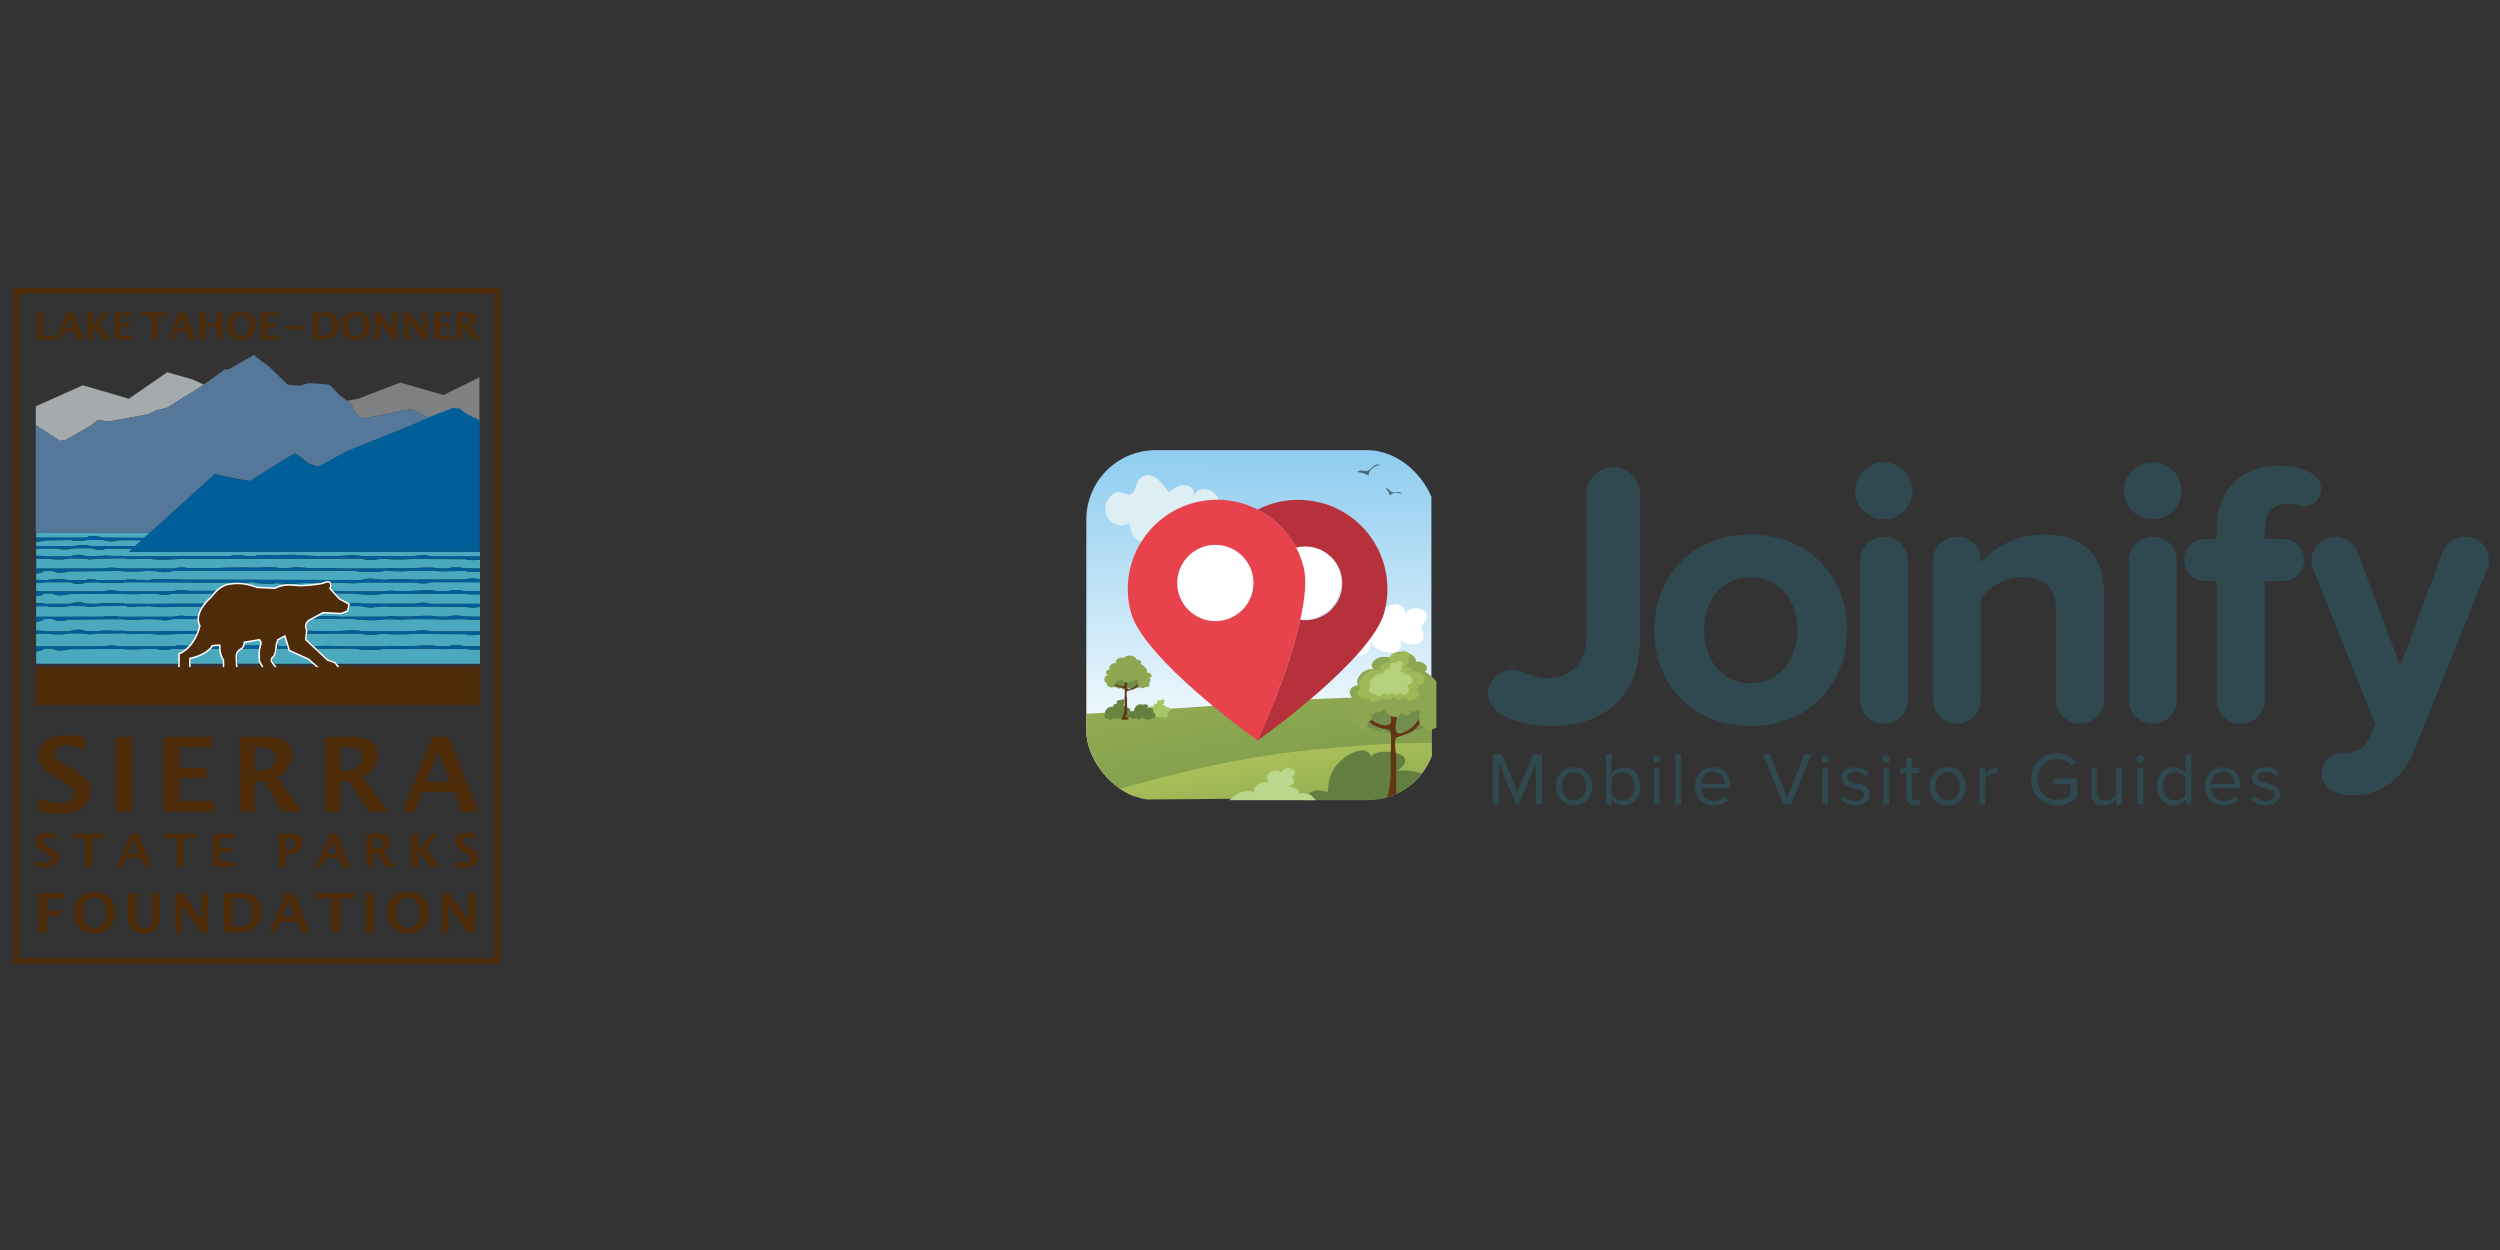 <?xml version="1.0" encoding="UTF-8"?><svg id="Layer_1" xmlns="http://www.w3.org/2000/svg" xmlns:xlink="http://www.w3.org/1999/xlink" viewBox="0 0 360 180"><rect x="0" y="0" width="360" height="180" fill="#333333" stroke="none"/><defs><style>.cls-1{clip-path:url(#clippath);}.cls-2,.cls-3,.cls-4{fill:none;}.cls-2,.cls-5,.cls-6,.cls-7,.cls-8,.cls-9,.cls-10,.cls-11,.cls-12,.cls-13,.cls-14,.cls-15,.cls-16,.cls-17,.cls-18,.cls-19,.cls-20,.cls-21,.cls-22,.cls-23,.cls-24,.cls-25,.cls-26,.cls-27,.cls-28,.cls-29,.cls-30{stroke-width:0px;}.cls-3{stroke:#4e2c09;stroke-width:.83px;}.cls-4{stroke:#fff;stroke-width:.22px;}.cls-5{fill:url(#linear-gradient);}.cls-31{clip-path:url(#clippath-1);}.cls-6{fill:url(#linear-gradient-2);}.cls-7{fill:url(#linear-gradient-3);}.cls-8{fill:#49687a;}.cls-9{fill:#623614;}.cls-10{fill:#4aa9be;}.cls-11{fill:#4e2c09;}.cls-12{fill:#579;}.cls-13{fill:#637f40;}.cls-14{fill:#1680c0;}.cls-15{fill:#deeff4;}.cls-16{fill:#bbd78c;}.cls-17{fill:#a6c764;}.cls-18{fill:#a5aaac;}.cls-19{fill:#b7313d;}.cls-20{fill:#b5d17b;}.cls-21{fill:#30484f;}.cls-22{fill:#8da651;}.cls-23{fill:#6a8341;}.cls-24{fill:#9fb858;}.cls-25{fill:#7f8081;}.cls-26{fill:#738d4d;}.cls-27{fill:#fff;}.cls-28{fill:#e8434c;}.cls-29{fill:#e93e43;}.cls-30{fill:#005e98;}</style><clipPath id="clippath"><rect class="cls-2" x="1.92" y="41.45" width="70.08" height="97.33"/></clipPath><clipPath id="clippath-1"><rect class="cls-2" x="156.43" y="64.82" width="50.41" height="50.41" rx="10" ry="10"/></clipPath><linearGradient id="linear-gradient" x1="181.22" y1="109.85" x2="181.34" y2="65.73" gradientUnits="userSpaceOnUse"><stop offset="0" stop-color="#fff"/><stop offset="1" stop-color="#90cdf0"/></linearGradient><linearGradient id="linear-gradient-2" x1="170.08" y1="52.81" x2="187.68" y2="139" gradientUnits="userSpaceOnUse"><stop offset="0" stop-color="#c6d762"/><stop offset=".99" stop-color="#648544"/></linearGradient><linearGradient id="linear-gradient-3" x1="178.94" y1="98.14" x2="185.33" y2="136.2" xlink:href="#linear-gradient-2"/></defs><g class="cls-1"><polygon class="cls-3" points="2.34 41.86 2.34 138.37 71.59 138.37 71.59 41.86 2.34 41.86 2.34 41.86"/></g><path class="cls-11" d="M6.76,134.27v-2.39h2.03v-.78h-2.03v-1.73h2.47v-.78h-3.69v5.68h1.22ZM15.77,133.61c.54-.53.81-1.27.81-2.19s-.27-1.63-.81-2.17c-.54-.54-1.26-.81-2.17-.81s-1.64.27-2.17.81c-.54.54-.81,1.26-.81,2.18s.27,1.63.8,2.17c.53.54,1.25.81,2.14.81s1.67-.27,2.21-.8h0ZM12.38,133.03c-.3-.4-.46-.94-.46-1.6s.15-1.2.46-1.6c.31-.4.71-.6,1.22-.6s.91.2,1.22.6c.31.4.46.93.46,1.59s-.15,1.22-.46,1.62-.72.6-1.24.6-.9-.2-1.2-.6h0ZM18.42,132.07c0,.5.06.89.17,1.17.11.28.31.52.59.73.41.3.95.45,1.63.45.63,0,1.13-.14,1.5-.42.27-.2.46-.44.56-.72.1-.28.15-.68.15-1.2v-3.49h-1.06v3.57c0,.52-.09.89-.27,1.12-.18.23-.47.35-.87.35s-.72-.12-.91-.37c-.19-.24-.28-.64-.28-1.19v-3.48h-1.22v3.48h0ZM26.21,134.27v-3.88l2.7,3.88h1.1v-5.68h-.98v3.88l-2.72-3.88h-1.08v5.68h.98ZM34.68,134.27c.92,0,1.64-.26,2.15-.78.51-.52.77-1.25.77-2.18,0-.88-.24-1.55-.73-2.02-.48-.47-1.18-.7-2.09-.7h-2.53v5.68h2.42ZM33.49,129.37h.74c.47,0,.83.05,1.08.14s.46.27.63.51c.25.36.38.81.38,1.36,0,.7-.16,1.22-.47,1.57-.32.34-.8.52-1.44.52h-.91v-4.1h0ZM39.74,134.27l.61-1.52h2.43l.61,1.52h1.25l-2.29-5.68h-1.22l-2.29,5.68h.89ZM41.56,129.73l.91,2.26h-1.83l.91-2.26h0ZM48.94,134.27v-4.9h2.1v-.78h-5.43v.78h2.1v4.9h1.23ZM53.87,134.27v-5.68h-1.22v5.68h1.22ZM60.91,133.61c.54-.53.81-1.27.81-2.19s-.27-1.63-.81-2.17c-.54-.54-1.26-.81-2.17-.81s-1.64.27-2.17.81c-.54.54-.81,1.26-.81,2.18s.27,1.63.8,2.17c.53.54,1.25.81,2.14.81s1.67-.27,2.21-.8h0ZM57.52,133.03c-.3-.4-.46-.94-.46-1.6s.15-1.2.46-1.6c.31-.4.71-.6,1.22-.6s.91.2,1.22.6c.31.4.46.93.46,1.59s-.15,1.22-.46,1.62c-.31.4-.72.6-1.24.6s-.9-.2-1.2-.6h0ZM64.59,134.27v-3.88l2.7,3.88h1.1v-5.68h-.98v3.88l-2.72-3.88h-1.08v5.68h.98Z"/><path class="cls-11" d="M6.53,124.96c.6,0,1.07-.13,1.41-.38.34-.25.51-.6.51-1.04,0-.31-.09-.58-.27-.8-.18-.22-.51-.46-.99-.71l-.35-.19c-.27-.14-.45-.27-.54-.37-.1-.1-.14-.21-.14-.35,0-.16.07-.29.21-.39.14-.1.32-.15.55-.15.29,0,.69.09,1.2.27v-.77c-.49-.11-.94-.17-1.33-.17-.49,0-.89.12-1.19.36-.3.24-.45.56-.45.95,0,.3.09.55.27.77.18.22.5.45.94.69l.33.18c.27.15.45.27.54.38.1.11.14.24.14.39,0,.2-.08.35-.23.47-.15.11-.36.17-.63.17-.38,0-.83-.11-1.37-.32v.82c.53.11.99.16,1.38.16h0ZM13.3,124.84v-4.13h1.77v-.66h-4.58v.66h1.77v4.13h1.03ZM17.69,124.84l.51-1.28h2.05l.51,1.28h1.06l-1.93-4.78h-1.03l-1.93,4.78h.75ZM19.22,121.02l.77,1.91h-1.54l.77-1.91h0ZM26.49,124.84v-4.13h1.77v-.66h-4.58v.66h1.77v4.13h1.03ZM33.91,124.84v-.68h-2.22v-1.47h1.69v-.64h-1.69v-1.34h2.06v-.66h-3.09v4.78h3.25ZM41.17,124.84v-1.87h.43c.62,0,1.1-.14,1.45-.43.34-.29.52-.69.52-1.21,0-.46-.13-.78-.39-.98s-.69-.29-1.29-.29h-1.72v4.78h1.01ZM41.17,120.71h.4c.63,0,.94.24.94.71,0,.27-.1.49-.31.64-.2.16-.48.24-.83.24h-.2v-1.6h0ZM46.28,124.84l.51-1.28h2.05l.51,1.28h1.06l-1.92-4.78h-1.03l-1.93,4.78h.75ZM47.82,121.02l.77,1.91h-1.54l.77-1.91h0ZM53.79,124.84v-1.96h.57l1.23,1.96h1.25l-1.62-2.23c.3-.13.53-.32.7-.56.17-.24.26-.51.26-.81,0-.79-.5-1.19-1.51-1.19h-1.85v4.78h.97ZM53.79,120.71h.36c.67,0,1,.21,1,.64,0,.58-.37.88-1.12.88h-.24v-1.52h0ZM60.24,124.84v-2.35l1.87,2.35h1.29l-2.13-2.64,1.71-2.15h-.86l-1.89,2.32v-2.32h-.99v4.78h.99ZM66.93,124.96c.6,0,1.07-.13,1.41-.38.34-.25.51-.6.51-1.04,0-.31-.09-.58-.27-.8-.18-.22-.51-.46-.99-.71l-.35-.19c-.27-.14-.45-.27-.54-.37s-.14-.21-.14-.35c0-.16.07-.29.21-.39.14-.1.32-.15.55-.15.29,0,.69.09,1.2.27v-.77c-.49-.11-.94-.17-1.33-.17-.49,0-.89.12-1.19.36-.3.24-.45.56-.45.95,0,.3.09.55.27.77.18.22.5.45.94.69l.33.18c.27.15.45.27.54.38.1.11.14.24.14.39,0,.2-.08.35-.23.47-.15.11-.36.17-.63.17-.38,0-.83-.11-1.37-.32v.82c.53.11.99.16,1.38.16h0Z"/><path class="cls-11" d="M8.69,117.16c1.35,0,2.41-.28,3.17-.85.77-.57,1.15-1.35,1.15-2.35,0-.7-.2-1.3-.61-1.79-.41-.49-1.15-1.03-2.22-1.61l-.8-.43c-.6-.32-1-.6-1.22-.82-.22-.22-.32-.48-.32-.78,0-.36.15-.65.46-.87.31-.22.72-.33,1.23-.33.66,0,1.56.21,2.7.62v-1.72c-1.11-.25-2.11-.37-3-.37-1.11,0-2,.27-2.67.81-.67.54-1.01,1.25-1.01,2.14,0,.66.21,1.24.62,1.74.41.5,1.12,1.02,2.11,1.56l.74.4c.6.33,1.01.61,1.23.85.22.24.32.53.32.88,0,.44-.17.79-.52,1.05-.34.26-.81.39-1.41.39-.85,0-1.88-.24-3.08-.73v1.85c1.18.24,2.22.36,3.11.36h0ZM19.02,116.89v-10.77h-2.32v10.77h2.32ZM30.84,116.89v-1.53h-4.99v-3.32h3.8v-1.44h-3.8v-3h4.64v-1.48h-6.96v10.77h7.31ZM36.67,116.89v-4.4h1.28l2.76,4.4h2.82l-3.64-5.03c.67-.29,1.2-.71,1.58-1.25.38-.55.58-1.15.58-1.81,0-1.78-1.13-2.67-3.39-2.67h-4.17v10.77h2.18ZM36.67,107.6h.8c1.5,0,2.25.48,2.25,1.44,0,1.31-.84,1.97-2.52,1.97h-.53v-3.41h0ZM49.01,116.89v-4.4h1.28l2.76,4.4h2.82l-3.64-5.03c.67-.29,1.2-.71,1.58-1.25.38-.55.58-1.15.58-1.81,0-1.78-1.13-2.67-3.39-2.67h-4.17v10.77h2.18ZM49.01,107.6h.8c1.5,0,2.25.48,2.25,1.44,0,1.31-.84,1.97-2.52,1.97h-.53v-3.41h0ZM59.64,116.89l1.16-2.87h4.6l1.16,2.87h2.38l-4.33-10.77h-2.32l-4.33,10.77h1.68ZM63.09,108.3l1.73,4.29h-3.46l1.73-4.29h0Z"/><path class="cls-11" d="M7.95,48.86v-.55h-1.81v-3.34h-.84v3.89h2.65ZM8.68,48.86l.42-1.04h1.66l.42,1.04h.86l-1.56-3.89h-.84l-1.56,3.89h.61ZM9.93,45.76l.62,1.55h-1.25l.62-1.55h0ZM13.38,48.86v-1.91l1.52,1.91h1.05l-1.73-2.14,1.39-1.74h-.7l-1.54,1.89v-1.89h-.8v3.89h.8ZM19.14,48.86v-.55h-1.8v-1.2h1.37v-.52h-1.37v-1.08h1.68v-.53h-2.51v3.89h2.64ZM22.65,48.86v-3.35h1.44v-.53h-3.72v.53h1.44v3.35h.84ZM24.79,48.86l.42-1.04h1.66l.42,1.04h.86l-1.56-3.89h-.84l-1.56,3.89h.61ZM26.04,45.76l.62,1.55h-1.25l.62-1.55h0ZM29.53,48.86v-1.77h1.66v1.77h.84v-3.89h-.84v1.58h-1.66v-1.58h-.84v3.89h.84ZM36.27,48.41c.37-.37.55-.87.55-1.5s-.18-1.11-.55-1.48c-.37-.37-.86-.55-1.48-.55s-1.12.18-1.49.55c-.37.37-.55.86-.55,1.49s.18,1.11.55,1.48c.37.37.85.56,1.46.56s1.14-.18,1.51-.55h0ZM33.95,48.01c-.21-.28-.31-.64-.31-1.09s.1-.82.31-1.1c.21-.27.49-.41.84-.41s.62.14.83.41c.21.27.32.64.32,1.09s-.1.83-.31,1.11c-.21.27-.49.41-.85.41s-.61-.14-.82-.41h0ZM40.19,48.86v-.55h-1.8v-1.2h1.37v-.52h-1.37v-1.08h1.68v-.53h-2.51v3.89h2.64ZM43.71,47.44v-.49h-2.48v.49h2.48ZM46.71,48.86c.63,0,1.12-.18,1.47-.53.35-.35.53-.85.53-1.49,0-.6-.17-1.06-.5-1.38-.33-.32-.81-.48-1.43-.48h-1.73v3.89h1.66ZM45.89,45.51h.51c.32,0,.57.03.74.1.17.06.31.18.43.35.17.25.26.56.26.93,0,.48-.11.84-.32,1.07-.22.24-.54.35-.98.35h-.62v-2.8h0ZM52.71,48.41c.37-.37.55-.87.55-1.5s-.18-1.11-.55-1.48c-.37-.37-.86-.55-1.48-.55s-1.12.18-1.49.55c-.37.37-.55.86-.55,1.49s.18,1.11.55,1.48c.37.37.85.56,1.46.56s1.14-.18,1.51-.55h0ZM50.39,48.01c-.21-.28-.31-.64-.31-1.09s.1-.82.31-1.1c.21-.27.49-.41.84-.41s.62.14.83.41c.21.27.31.64.31,1.09s-.1.83-.31,1.11c-.21.27-.49.41-.85.41s-.61-.14-.82-.41h0ZM54.65,48.86v-2.66l1.85,2.66h.75v-3.89h-.67v2.66l-1.86-2.66h-.74v3.89h.67ZM58.9,48.86v-2.66l1.85,2.66h.75v-3.89h-.67v2.66l-1.86-2.66h-.74v3.89h.67ZM65.11,48.86v-.55h-1.8v-1.2h1.37v-.52h-1.37v-1.08h1.68v-.53h-2.51v3.89h2.64ZM66.57,48.86v-1.59h.46l1,1.59h1.02l-1.31-1.81c.24-.11.43-.26.57-.45.14-.2.21-.42.21-.66,0-.64-.41-.96-1.22-.96h-1.5v3.89h.79ZM66.57,45.51h.29c.54,0,.81.17.81.52,0,.47-.3.71-.91.71h-.19v-1.23h0Z"/><path class="cls-10" d="M69.12,95.58v-2.06s-1.21.09-2.24-.09l-2.36.03s-1.07.06-1.71-.03h-3.76s-1.52.09-1.96.03l-1.71-.03s-1.77.37-4.51-.03h-5.26s1.71,1.61,1.71,1.61l1.07.38.15.2h20.58ZM66.82,93.05l2.3.03v-1.71s-1.4.23-2.11-.05l-7.37-.03s-3.08.16-4.1-.03l-1.12.06s-1.27.31-2.36-.09l-7.8.02-.08.81,1.09,1.01c.49-.03,1.8-.1,2.7-.05,1.12.06,1.11.06,1.11.06h6.38s.87-.16,1.49-.03h2.11s3.33-.25,3.76,0l1.71.03s.9-.4,2.3-.03h0ZM61.93,90.92h7.19v-1.67s-1.21.09-2.24-.09l-2.36.03s-1.07.06-1.71-.03h-3.76s-1.52.09-1.96.03l-1.71-.03s-1.77.37-4.51-.03h-5.97s-.15.09-.15.09c0,0-.92.41-.45,1.51v.1c.88.03,1.91.07,2.15.07l2.36-.02s2.71-.23,3.21.02h7.62s1.5-.34,2.29.03h0ZM66.82,88.78l2.3.03v-1.42s-1.4.25-2.11-.03l-7.37-.03s-3.08.16-4.1-.03l-1.12.06s-1.27.31-2.36-.09h-1.72s-.14.67-.14.67l-.93.38-2.6-.14-1.12.6c.61-.03,1.65-.07,2.4-.03,1.12.06,1.11.06,1.11.06h6.38s.87-.16,1.49-.03h2.11s3.33-.25,3.76,0l1.71.03s.9-.4,2.3-.03h0ZM61.93,86.96h7.19v-1.39s-1.21.09-2.24-.09l-2.36.03s-1.07.06-1.71-.03h-3.76s-1.52.09-1.96.03l-1.71-.03s-1.77.37-4.51-.03h-2.55s.67.75.67.75l1.18.63c.75-.03,1.59-.03,1.84.1h7.62s1.5-.34,2.29.03h0ZM66.82,85.11l2.3.03v-1.31h-7.19c-.79.38-2.29.04-2.29.04h-7.62c-.5.25-3.21.02-3.21.02h-1.14c.1.13.13.38,0,.83l.32.36c1.08.06,1.07.06,1.07.06h6.38s.87-.16,1.49-.03h2.11s3.33-.25,3.76,0l1.71.03s.9-.4,2.3-.03h0ZM69.12,83.4v-1.09s-1.21.09-2.24-.09l-2.36.03s-1.07.06-1.71-.03h-3.76s-1.52.09-1.96.03l-1.71-.03s-1.77.37-4.51-.03l-26.08.03s-.84.37-2.21.03l-1.4-.03s-2.33.19-3.89,0l-7.34.06s-1.55.47-2.42-.09h-1.15s-.37.37-1.18.4v.91l1.52.03c2.02-.31,3.29.03,3.29.03l2.36-.03c.31-.25,1.65,0,1.65,0l4.01.03c.34-.22,1.65-.06,1.65-.06l1.9.03c.59-.28,4.29-.06,4.29-.06l26.17.06c1.09-.4,2.36-.09,2.36-.09l1.12.06c1.03-.19,4.1-.03,4.1-.03l7.37-.03c.72-.28,2.11-.04,2.11-.04h0ZM66.82,81.84l2.3.03v-1.3s-1.4.25-2.11-.04l-7.37-.03s-3.08.16-4.1-.03l-1.12.06s-1.27.31-2.36-.09l-26.17.06s-3.7.22-4.29-.06l-1.9.03s-1.31.16-1.65-.06l-4.01.03s-1.34.25-1.65,0l-2.36-.03s-1.27.34-3.29.03l-1.52.03v1.4h9.7s1.09-.28,2.33,0h7.71s.78-.28,2.21-.06h3.42s5-.16,5.69-.06c0,0,1.52,0,2.21-.09,0,0,1.31.04,1.71.13.4.09,1.9-.04,1.9-.04,0,0,.3-.12,1.64,0l1.34.12s1.77-.12,2.89-.06c1.12.06,1.11.06,1.11.06h6.38s.87-.16,1.49-.03h2.11s3.33-.25,3.76,0l1.71.03s.9-.4,2.3-.03h0ZM61.93,80.13h7.19v-.67H18.6l.48-.45h-3.75s-.96.4-2.21-.06h-2.39s-1.24.37-2.61.03l-2.92.03v1.03s.99-.03,1.4.09h3.42s1.27-.5,2.36-.03l1.65.03s.78-.19,1.93-.09c1.15.09,1.71-.09,2.05.09h3.36l6.19-.03,5.38-.02s1.34-.26,2.21-.05c0,0,1.34.25,1.8-.03,0,0,2.14-.19,2.77,0,0,0,2.77-.22,3.2-.03,0,0,3.11.12,3.54.12l2.36-.02s2.71-.23,3.21.02h7.62s1.5-.34,2.29.03h0ZM20.79,77.45l.85-.77-16.43-.02v.76h7.3s.41-.53,2.3,0l5.97.03h0ZM5.21,78.01v.62h5.56s1.02-.34,2.34,0h6.37l.2-.19.72-.65h-3.26s-1.09.4-2.3-.03h-2.27s-1.52.31-2.39,0l-3.48.06s-1.24.22-1.49.19h0ZM5.21,83.94v1.2h9.7s1.09-.28,2.33,0h7.71s.78-.28,2.21-.06h3.42s.29,0,.74-.02c.43-.41,1.07-.87,1.85-.98.23-.03.44-.05.66-.07-.5-.04-.9-.11-.9-.11l-5.38-.02-6.19-.03h-3.36c-.34.19-.9,0-2.05.09-1.15.09-1.93-.09-1.93-.09l-1.65.03c-1.09.47-2.36-.03-2.36-.03h-3.42c-.4.12-1.4.09-1.4.09h0ZM6.39,85.45s-.37.37-1.18.4v1.01s.99-.03,1.4.09h3.42s1.27-.5,2.36-.03l1.65.03s.78-.19,1.93-.09c1.15.09,1.71-.09,2.05.09h3.36l6.19-.03h2.05c.27-.35.62-.72,1.06-1.11,0,0,.09-.14.26-.34h-6.14s-.84.38-2.21.04l-1.4-.03s-2.33.19-3.89,0l-7.34.06s-1.55.47-2.42-.09h-1.15ZM6.73,87.28l-1.52.03v1.51h9.7s1.09-.28,2.33,0h7.71s.78-.28,2.21-.06h1.56c.06-.4.23-.88.6-1.42h-3.43s-3.7.23-4.29-.05l-1.9.03s-1.31.16-1.65-.06l-4.01.03s-1.34.25-1.65,0l-2.36-.03s-1.27.34-3.29.03h0ZM6.39,89.13s-.37.37-1.18.4v1.29s.99-.03,1.4.09h3.42s1.27-.5,2.36-.03l1.65.03s.78-.19,1.93-.09c1.15.09,1.71-.09,2.05.09h3.36l6.19-.03h1.11c.09-.26.18-.52.26-.82,0,0-.24-.33-.24-.92h-3.89s-.84.38-2.21.04l-1.4-.03s-2.33.19-3.89,0l-7.34.06s-1.55.47-2.42-.09h-1.15ZM6.73,91.23l-1.52.03v1.82h9.7s1.09-.28,2.33,0h7.71s.78-.28,2.21-.06h.26c.38-.42.77-.98,1.1-1.74h-2.63s-3.7.22-4.29-.06l-1.9.03s-1.31.16-1.65-.06l-4.01.03s-1.34.25-1.65,0l-2.36-.03s-1.27.34-3.29.03h0ZM6.39,93.4s-.37.37-1.18.4v1.78h20.7v-1.46s.49-.16,1.1-.69h-2.21s-.84.38-2.21.03l-1.4-.03s-2.33.19-3.89,0l-7.34.06s-1.55.47-2.42-.09h-1.15ZM45.35,95.58l-.81-.71-2.74-1.23-.07-.23h-1.85c-.06.47-.21,1.05-.58,1.29l-.1.45.32.44h5.84ZM30.74,92.91s-.02.04-.06.11c.18,0,.59-.02,1.12-.03,0-.05,0-.09,0-.14l-1.05.07h0ZM36.26,92.96s.7,0,1.36-.03c.02-.07.04-.15.07-.23,0,0,.14-.2-.21-.64l-2.16.37s0,.24-.11.5c.5,0,.89,0,1.04.03h0ZM39.92,92.78s0,.07,0,.18c.1.01.19.02.26.04.26.06.95.03,1.43,0l-.45-1.45-1.03.55s0,.14-.21.69h0ZM37.49,95.14l-.03-1.2s0-.2.06-.53h-2.7c-.05.04-.11.07-.17.09,0,0-.48.37-.48.92,0,.26.02.72.05,1.15h3.52l-.24-.44h0ZM31.81,93.42h-1.48c-.44.42-1.28,1-2.85,1.35v.81h4.85v-.57s-.43-.53-.52-1.58h0ZM35.14,83.94c-.12.03-.25.05-.38.06.76.05,1.54.23,2.45.55l2.54.12s.93-.6,2.47-.46c1.54.14,1.58.07,1.58.07,0,0,1.68-.07,2.88-.34,0,0,.05-.03.13-.06h-.34c-.44,0-3.54.12-3.54.12-.44.19-3.2-.03-3.2-.03-.62.19-2.77,0-2.77,0-.47-.28-1.8-.03-1.8-.03h0Z"/><polygon class="cls-18" points="29.35 55.38 27.66 54.62 24.07 53.61 18.55 57.42 11.93 55.48 5.15 58.51 5.15 61.22 7.41 62.72 8.66 63.5 9.51 63.34 13.17 61.24 14.11 60.46 15.66 60.69 19.56 59.99 21.35 59.64 22.59 59.06 24 58.75 28.9 55.71 29.35 55.38 29.35 55.38"/><path class="cls-30" d="M69.12,87.4v-.45h-7.19c-.79-.36-2.29-.02-2.29-.02h-7.62c-.27-.13-1.19-.13-1.97-.09l.36.19-.05.25h1.7c1.09.4,2.36.09,2.36.09l1.12-.06c1.03.19,4.1.03,4.1.03l7.37.03c.71.28,2.11.03,2.11.03h0ZM29.67,86.93h-2.11s-6.19.04-6.19.04h-3.36c-.34-.19-.9,0-2.05-.09-1.15-.09-1.93.09-1.93.09l-1.65-.03c-1.09-.47-2.36.03-2.36.03h-3.42c-.4-.12-1.4-.09-1.4-.09v.44l1.52-.03c2.02.31,3.3-.03,3.3-.03l2.36.03c.31.25,1.65,0,1.65,0l4.01-.03c.34.22,1.65.06,1.65.06l1.9-.03c.59.28,4.29.06,4.29.06h3.49c.09-.14.19-.27.3-.41h0Z"/><path class="cls-30" d="M69.12,83.83v-.44s-1.4-.24-2.11.04l-7.37.03s-3.08-.16-4.1.03l-1.12-.06s-1.27-.31-2.36.09l-26.17-.06s-3.7-.22-4.29.06l-1.9-.03s-1.31-.16-1.65.06l-4.01-.03s-1.34-.25-1.65,0l-2.36.03s-1.27-.34-3.3-.03l-1.52-.03v.44s.99.03,1.4-.09h3.42s1.27.5,2.36.03l1.65-.03s.78.19,1.93.09c1.15-.09,1.71.09,2.05-.09h3.36l6.19.03,5.38.02s.46.09,1.02.12c.24-.01.47-.02.71,0,.17-.01.33-.04.48-.07,0,0,1.34-.25,1.8.03,0,0,2.14.19,2.77,0,0,0,2.77.22,3.2.03,0,0,3.11-.12,3.54-.12h.36c.23-.09.64-.21.83,0h1.17s2.71.24,3.21,0h7.62s1.5.34,2.29-.03h7.19Z"/><path class="cls-30" d="M69.12,91.37v-.46h-7.19c-.79-.36-2.29-.02-2.29-.02h-7.62c-.5-.25-3.21-.02-3.21-.02l-2.36.02c-.24,0-1.26-.04-2.15-.07l-.04.43,7.79-.02c1.09.4,2.36.09,2.36.09l1.12-.06c1.03.19,4.1.03,4.1.03l7.37.03c.71.28,2.11.05,2.11.05h0ZM28.7,90.88h-1.14s-6.19.03-6.19.03h-3.36c-.34-.19-.9,0-2.05-.09-1.15-.09-1.93.09-1.93.09l-1.65-.03c-1.09-.47-2.36.03-2.36.03h-3.42c-.4-.12-1.4-.09-1.4-.09v.44l1.52-.03c2.02.31,3.3-.03,3.3-.03l2.36.03c.31.25,1.65,0,1.65,0l4.01-.03c.34.22,1.65.06,1.65.06l1.9-.03c.59.28,4.29.06,4.29.06h2.67c.05-.13.1-.27.15-.41h0Z"/><path class="cls-30" d="M5.21,78.63h5.56s1.02-.34,2.34,0h6.64l-.56.37h-3.85s-.96.4-2.21-.06h-2.39s-1.24.37-2.61.03l-2.92.03v-.37h0Z"/><path class="cls-30" d="M5.21,80.03s.99-.03,1.4.09h3.42s1.27-.5,2.36-.03l1.65.03s.78-.19,1.93-.09c1.15.09,1.71-.09,2.05.09h3.36l6.19-.03,5.38-.02s1.34-.26,2.21-.05c0,0,1.34.25,1.8-.03,0,0,2.14-.19,2.77,0,0,0,2.77-.22,3.2-.03,0,0,3.11.12,3.54.12l2.36-.02s2.71-.23,3.21.02h7.62s1.5-.34,2.29.03h7.19v.44s-1.4.25-2.11-.04l-7.37-.03s-3.08.16-4.1-.03l-1.12.06s-1.27.31-2.36-.09l-26.17.06s-3.7.22-4.29-.06l-1.9.03s-1.31.16-1.65-.06l-4.01.03s-1.34.25-1.65,0l-2.36-.03s-1.27.34-3.29.03l-1.52.03v-.44h0Z"/><path class="cls-30" d="M5.21,77.42h7.3s.41-.53,2.3,0l6.06.03-.37.34h-3.36s-1.09.4-2.3-.03h-2.27s-1.52.31-2.39,0l-3.48.06s-1.24.22-1.49.19v-.59h0Z"/><path class="cls-30" d="M5.21,81.87h9.7s1.09-.28,2.33,0h7.71s.78-.28,2.21-.06h3.42s5-.16,5.69-.06c0,0,1.52,0,2.21-.09,0,0,1.31.04,1.71.13.4.09,1.9-.04,1.9-.04,0,0,.3-.12,1.64,0l1.34.12s1.77-.12,2.89-.06c1.12.06,1.11.06,1.11.06h6.38s.87-.16,1.49-.03h2.11s3.33-.25,3.76,0l1.71.03s.9-.4,2.3-.03l2.3.03v.44s-1.21.09-2.24-.09l-2.36.03s-1.07.06-1.71-.03h-3.76s-1.52.09-1.96.03l-1.71-.03s-1.77.37-4.51-.03l-26.08.03s-.84.37-2.21.03l-1.4-.03s-2.33.19-3.89,0l-7.34.06s-1.55.47-2.42-.09h-1.15s-.37.37-1.18.4v-.72h0Z"/><path class="cls-30" d="M69.12,85.58v-.44l-2.3-.03c-1.4-.37-2.3.03-2.3.03l-1.71-.03c-.44-.25-3.76,0-3.76,0h-2.11c-.62-.12-1.49.03-1.49.03h-6.38s.01,0-1.11-.06c-.01,0-.02,0-.04,0l.34.38h2.62c2.74.4,4.51.03,4.51.03l1.71.03c.44.06,1.96-.03,1.96-.03h3.76c.64.09,1.71.03,1.71.03l2.36-.03c1.03.19,2.24.09,2.24.09h0ZM31.4,85.06c-.5.01-.83.02-.83.02h-3.42c-1.43-.22-2.21.06-2.21.06h-7.71c-1.24-.28-2.33,0-2.33,0H5.21v.72c.81-.03,1.18-.4,1.18-.4h1.15c.87.56,2.42.09,2.42.09l7.34-.06c1.55.19,3.89,0,3.89,0l1.4.03c1.37.34,2.21-.03,2.21-.03h6.2c.11-.14.25-.28.41-.43h0Z"/><path class="cls-30" d="M69.12,89.25v-.44l-2.3-.03c-1.4-.37-2.3.03-2.3.03l-1.71-.03c-.44-.25-3.76,0-3.76,0h-2.11c-.62-.12-1.49.03-1.49.03h-6.38s.01,0-1.11-.06c-.69-.04-1.62,0-2.24.02l-.66.36h5.83c2.74.39,4.51.02,4.51.02l1.71.03c.44.06,1.96-.03,1.96-.03h3.76c.64.09,1.71.03,1.71.03l2.36-.03c1.03.19,2.24.09,2.24.09h0ZM28.73,88.75h-1.57c-1.43-.22-2.21.06-2.21.06h-7.71c-1.24-.28-2.33,0-2.33,0H5.21v.72c.81-.03,1.18-.4,1.18-.4h1.15c.87.56,2.42.09,2.42.09l7.34-.06c1.55.19,3.89,0,3.89,0l1.4.03c1.37.34,2.21-.03,2.21-.03h3.89c0-.13.02-.26.04-.4h0Z"/><path class="cls-30" d="M69.12,93.52v-.44l-2.3-.03c-1.4-.37-2.3.03-2.3.03l-1.71-.03c-.44-.25-3.76,0-3.76,0h-2.11c-.62-.12-1.49.03-1.49.03h-6.38s.01,0-1.11-.06c-.95-.05-2.37.03-2.77.05l.35.33h5.35c2.74.39,4.51.02,4.51.02l1.71.03c.44.06,1.96-.03,1.96-.03h3.76c.64.09,1.71.03,1.71.03l2.36-.03c1.03.19,2.24.09,2.24.09h0ZM27.49,93.02h-.33c-1.43-.22-2.21.06-2.21.06h-7.71c-1.24-.28-2.33,0-2.33,0H5.21v.72c.81-.03,1.18-.4,1.18-.4h1.15c.87.56,2.42.09,2.42.09l7.34-.06c1.55.19,3.89,0,3.89,0l1.4.03c1.37.34,2.21-.03,2.21-.03h2.31c.13-.12.26-.26.39-.4h0ZM35.25,92.93c-.06.17-.16.34-.32.48h2.6c.03-.15.07-.31.12-.49-.67.03-1.39.03-1.39.03-.15-.02-.53-.03-1.01-.03h0ZM31.8,93.42c0-.13-.01-.28,0-.43-.48.01-.87.02-1.07.03-.03.06-.12.2-.31.4h1.39ZM39.89,93.41h1.82s-.13-.41-.13-.41c-.47.03-1.15.06-1.4,0-.07-.01-.16-.03-.26-.04,0,.1,0,.26-.03.45h0Z"/><polygon class="cls-25" points="69.04 61.1 69.04 54.34 63.86 56.88 57.63 55.09 51.56 57.42 50.01 57.71 50.47 58.05 51.17 59.45 52.1 60.3 59.31 58.9 61.68 60.17 60.1 60.88 69.04 61.1 69.04 61.1"/><polygon class="cls-12" points="61.68 60.17 59.31 58.9 52.1 60.3 51.17 59.45 50.47 58.05 48.99 56.96 47.43 55.4 45.8 55.24 44.47 55.17 43.15 55.55 41.44 55.4 38.87 52.91 36.53 51.12 33.03 53.14 32.33 53.22 28.9 55.71 24 58.75 22.59 59.06 21.35 59.64 19.56 59.99 15.66 60.69 14.11 60.46 13.17 61.24 9.51 63.34 8.66 63.5 7.41 62.72 5.15 61.24 5.15 76.66 21.7 76.66 31 68.25 31.86 68.48 34.43 69.02 36.06 69.26 38.95 67.43 42.45 65.29 43.38 65.83 44.32 66.69 45.88 67.23 50 64.98 59.31 61.24 61.68 60.17 61.68 60.17"/><polygon class="cls-30" points="69.08 60.54 69.08 79.46 18.55 79.46 19.64 78.45 30.93 68.25 31.78 68.48 34.35 69.02 35.99 69.26 38.87 67.43 42.37 65.29 43.31 65.83 44.24 66.69 45.8 67.23 49.92 64.98 59.23 61.24 61.99 59.99 65.19 58.75 66.2 58.82 67.05 59.53 69.08 60.54 69.08 60.54"/><path class="cls-11" d="M25.78,96.51v-2.36s2.16-.69,3.01-4.04c0,0-1.2-1.65,1.75-4.25,0,0,.95-1.51,2.5-1.75,1.37-.21,2.5-.07,4.04.48l2.54.12s.92-.6,2.47-.46c1.54.14,1.58.07,1.58.07,0,0,1.68-.07,2.88-.34,0,0,1.47-.79.99.79l1.34,1.47,1.4.75-.21.99-.93.38-2.6-.14-1.92,1.03s-.93.41-.45,1.51l-.14,1.34,3.15,2.95,1.07.38.75.99h-2.88l-1.71-1.51-2.74-1.23-.65-2.09-1.03.55s0,.14-.21.69c0,0,.03,1.51-.62,1.92l-.1.45.99,1.37h-1.95l-.75-1.37-.03-1.2s0-.51.24-1.24c0,0,.14-.2-.21-.64l-2.16.37s0,.83-.69,1.07c0,0-.48.37-.48.92s.1,2.09.1,2.09h-1.92l-.02-1.51s-.58-.72-.54-2.16l-1.05.07s-.6,1.27-3.25,1.85v1.71h-1.58Z"/><path class="cls-4" d="M25.78,96.51v-2.36s2.16-.69,3.01-4.04c0,0-1.2-1.65,1.75-4.25,0,0,.95-1.51,2.5-1.75,1.37-.21,2.5-.07,4.04.48l2.54.12s.92-.6,2.47-.46c1.54.14,1.58.07,1.58.07,0,0,1.68-.07,2.88-.34,0,0,1.47-.79.99.79l1.34,1.47,1.4.75-.21.99-.93.38-2.6-.14-1.92,1.03s-.93.41-.45,1.51l-.14,1.34,3.15,2.95,1.07.38.75.99h-2.88l-1.71-1.51-2.74-1.23-.65-2.09-1.03.55s0,.14-.21.69c0,0,.03,1.51-.62,1.92l-.1.45.99,1.37h-1.95l-.75-1.37-.03-1.2s0-.51.24-1.24c0,0,.14-.2-.21-.64l-2.16.37s0,.83-.69,1.07c0,0-.48.37-.48.92s.1,2.09.1,2.09h-1.92l-.02-1.51s-.58-.72-.54-2.16l-1.05.07s-.6,1.27-3.25,1.85v1.71h-1.58Z"/><polygon class="cls-11" points="5.15 96.06 5.15 101.49 69.06 101.49 69.06 96.06 5.15 96.06 5.15 96.06"/><path class="cls-21" d="M223.37,104.54c-2.72,0-7.23-.71-8.65-3.1-.27-.44-.44-.98-.44-1.58,0-1.96,1.69-3.43,3.48-3.43.33,0,.6.05.92.16,1.2.33,2.56,1.09,4.08,1.09,3.43,0,5.66-2.28,5.66-5.82v-20.77c0-2.07,1.74-3.81,3.92-3.81s3.81,1.74,3.81,3.81v20.88c0,8.59-5.33,12.56-12.78,12.56Z"/><path class="cls-21" d="M252.08,104.54c-8.65,0-13.87-6.31-13.87-13.81s5.22-13.76,13.87-13.76,13.92,6.31,13.92,13.76-5.22,13.81-13.92,13.81ZM252.08,83.11c-4.3,0-6.69,3.53-6.69,7.61s2.39,7.67,6.69,7.67,6.74-3.53,6.74-7.67-2.45-7.61-6.74-7.61Z"/><path class="cls-21" d="M275.41,70.66c0,2.28-1.85,4.13-4.13,4.13s-4.13-1.85-4.13-4.13,1.9-4.08,4.13-4.08,4.13,1.79,4.13,4.08ZM271.28,104.21c-1.9,0-3.43-1.52-3.43-3.43v-20.12c0-1.85,1.52-3.37,3.53-3.37,1.85,0,3.37,1.52,3.37,3.37v20.12c0,1.9-1.52,3.43-3.48,3.43Z"/><path class="cls-21" d="M299.5,104.21c-1.9,0-3.43-1.52-3.43-3.43v-12.78c0-3.64-1.9-4.89-4.84-4.89-2.72,0-4.84,1.52-5.98,3.1v14.57c0,1.9-1.52,3.43-3.48,3.43s-3.43-1.52-3.43-3.43v-20.12c0-1.85,1.52-3.37,3.53-3.37,1.85,0,3.37,1.52,3.37,3.37v.38c1.69-2.01,4.89-4.08,9.19-4.08,5.76,0,8.54,3.26,8.54,8.37v15.44c0,1.9-1.52,3.43-3.48,3.43Z"/><path class="cls-21" d="M314.12,70.66c0,2.28-1.85,4.13-4.13,4.13s-4.13-1.85-4.13-4.13,1.9-4.08,4.13-4.08,4.13,1.79,4.13,4.08ZM309.99,104.21c-1.9,0-3.43-1.52-3.43-3.43v-20.12c0-1.85,1.52-3.37,3.53-3.37,1.85,0,3.37,1.52,3.37,3.37v20.12c0,1.9-1.52,3.43-3.48,3.43Z"/><path class="cls-21" d="M331.9,72.89c-.82,0-1.31-.38-2.5-.38-1.9,0-3.26,1.25-3.26,3.7v1.41h2.72c1.58,0,2.94,1.36,2.94,3.05s-1.36,2.99-2.94,2.99h-2.72v17.13c0,1.9-1.52,3.43-3.53,3.43-1.9,0-3.43-1.52-3.43-3.43v-17.13h-1.69c-1.63,0-2.99-1.36-2.99-3.1,0-1.58,1.36-2.94,2.99-2.94h1.69v-1.41c0-5.6,3.59-9.14,8.86-9.14,3.75,0,6.2,1.36,6.2,3.21,0,1.74-1.25,2.61-2.34,2.61Z"/><path class="cls-21" d="M358.18,81.92l-10.6,26.26c-1.85,4.57-5.17,6.36-9.03,6.36-2.39,0-4.24-1.2-4.24-3.1,0-1.63,1.31-3.05,3.26-3.05.27,0,.6,0,.87-.05,1.14-.22,2.12-.76,2.61-1.85l.98-2.23-8.97-22.4c-.16-.38-.22-.76-.22-1.14,0-1.69,1.36-3.43,3.48-3.43,1.36,0,2.66.87,3.21,2.28l6.09,16.31,6.09-16.31c.49-1.36,1.85-2.28,3.32-2.28,2.07,0,3.37,1.69,3.37,3.37,0,.44-.05.87-.22,1.25Z"/><path class="cls-21" d="M221.16,115.86v-5.98l-2.47,5.98h-.37l-2.46-5.98v5.98h-.9v-7.26h1.3l2.25,5.46,2.26-5.46h1.3v7.26h-.9Z"/><path class="cls-21" d="M224.07,113.22c0-1.52,1-2.75,2.6-2.75s2.6,1.23,2.6,2.75-1,2.76-2.6,2.76-2.6-1.24-2.6-2.76ZM228.41,113.22c0-1.07-.62-2.02-1.74-2.02s-1.75.96-1.75,2.02.63,2.04,1.75,2.04,1.74-.96,1.74-2.04Z"/><path class="cls-21" d="M231.25,115.86v-7.26h.82v2.8c.42-.58,1.06-.93,1.77-.93,1.37,0,2.34,1.09,2.34,2.76s-.97,2.75-2.34,2.75c-.74,0-1.38-.38-1.77-.91v.78h-.82ZM233.64,115.26c1.07,0,1.7-.86,1.7-2.02s-.63-2.04-1.7-2.04c-.64,0-1.28.39-1.57.85v2.38c.28.46.93.83,1.57.83Z"/><path class="cls-21" d="M238.02,109.31c0-.31.25-.55.54-.55s.56.25.56.55-.25.54-.56.54-.54-.24-.54-.54ZM238.16,115.86v-5.26h.82v5.26h-.82Z"/><path class="cls-21" d="M241.26,115.86v-7.26h.82v7.26h-.82Z"/><path class="cls-21" d="M244.06,113.22c0-1.52,1.09-2.75,2.59-2.75,1.59,0,2.53,1.24,2.53,2.82v.21h-4.26c.07.99.76,1.82,1.89,1.82.6,0,1.21-.24,1.62-.66l.39.53c-.52.52-1.23.81-2.09.81-1.56,0-2.68-1.12-2.68-2.76ZM246.64,111.15c-1.12,0-1.68.95-1.72,1.75h3.45c-.01-.78-.53-1.75-1.73-1.75Z"/><path class="cls-21" d="M256.8,115.86l-2.92-7.26h1.03l2.45,6.27,2.45-6.27h1.03l-2.93,7.26h-1.12Z"/><path class="cls-21" d="M262.27,109.31c0-.31.25-.55.54-.55s.56.25.56.55-.25.54-.56.54-.54-.24-.54-.54ZM262.41,115.86v-5.26h.82v5.26h-.82Z"/><path class="cls-21" d="M265.05,115.16l.42-.59c.35.4,1.01.75,1.73.75.81,0,1.24-.38,1.24-.9,0-1.27-3.25-.49-3.25-2.44,0-.82.71-1.51,1.96-1.51.89,0,1.52.34,1.95.76l-.38.57c-.32-.38-.89-.66-1.57-.66-.72,0-1.16.36-1.16.83,0,1.15,3.25.39,3.25,2.44,0,.88-.71,1.59-2.07,1.59-.86,0-1.59-.26-2.12-.83Z"/><path class="cls-21" d="M271.08,109.31c0-.31.25-.55.54-.55s.56.25.56.55-.25.54-.56.54-.54-.24-.54-.54ZM271.22,115.86v-5.26h.82v5.26h-.82Z"/><path class="cls-21" d="M274.49,114.76v-3.44h-.87v-.72h.87v-1.44h.82v1.44h1.07v.72h-1.07v3.27c0,.39.17.67.53.67.23,0,.45-.1.56-.22l.24.61c-.21.2-.5.34-.98.34-.77,0-1.16-.45-1.16-1.23Z"/><path class="cls-21" d="M277.87,113.22c0-1.52,1-2.75,2.6-2.75s2.6,1.23,2.6,2.75-1,2.76-2.6,2.76-2.6-1.24-2.6-2.76ZM282.21,113.22c0-1.07-.62-2.02-1.74-2.02s-1.75.96-1.75,2.02.63,2.04,1.75,2.04,1.74-.96,1.74-2.04Z"/><path class="cls-21" d="M285.05,115.86v-5.26h.82v.85c.42-.56,1.03-.96,1.75-.96v.84c-.1-.02-.2-.03-.33-.03-.5,0-1.19.41-1.43.84v3.72h-.82Z"/><path class="cls-21" d="M292.49,112.23c0-2.25,1.67-3.76,3.73-3.76,1.28,0,2.18.57,2.82,1.36l-.72.45c-.46-.59-1.23-1-2.1-1-1.59,0-2.8,1.22-2.8,2.95s1.21,2.96,2.8,2.96c.87,0,1.59-.42,1.95-.78v-1.48h-2.49v-.81h3.4v2.62c-.68.75-1.67,1.25-2.85,1.25-2.07,0-3.73-1.51-3.73-3.77Z"/><path class="cls-21" d="M304.71,115.86v-.74c-.4.46-1.09.87-1.87.87-1.1,0-1.68-.53-1.68-1.68v-3.71h.82v3.46c0,.93.47,1.2,1.18,1.2.64,0,1.25-.37,1.56-.79v-3.86h.82v5.26h-.82Z"/><path class="cls-21" d="M307.67,109.31c0-.31.25-.55.54-.55s.56.25.56.55-.25.54-.56.54-.54-.24-.54-.54ZM307.81,115.86v-5.26h.82v5.26h-.82Z"/><path class="cls-21" d="M314.72,115.86v-.78c-.39.53-1.03.91-1.77.91-1.37,0-2.34-1.05-2.34-2.75s.96-2.76,2.34-2.76c.71,0,1.35.35,1.77.93v-2.8h.82v7.26h-.82ZM314.72,114.43v-2.38c-.29-.46-.93-.85-1.58-.85-1.06,0-1.69.87-1.69,2.04s.63,2.02,1.69,2.02c.65,0,1.28-.37,1.58-.83Z"/><path class="cls-21" d="M317.51,113.22c0-1.52,1.09-2.75,2.59-2.75,1.59,0,2.53,1.24,2.53,2.82v.21h-4.26c.07.99.76,1.82,1.89,1.82.6,0,1.21-.24,1.62-.66l.39.53c-.52.52-1.23.81-2.09.81-1.56,0-2.68-1.12-2.68-2.76ZM320.09,111.15c-1.12,0-1.68.95-1.72,1.75h3.45c-.01-.78-.53-1.75-1.73-1.75Z"/><path class="cls-21" d="M324.14,115.16l.42-.59c.35.4,1.01.75,1.73.75.81,0,1.24-.38,1.24-.9,0-1.27-3.25-.49-3.25-2.44,0-.82.71-1.51,1.96-1.51.89,0,1.52.34,1.95.76l-.38.57c-.32-.38-.89-.66-1.57-.66-.72,0-1.16.36-1.16.83,0,1.15,3.25.39,3.25,2.44,0,.88-.71,1.59-2.07,1.59-.86,0-1.59-.26-2.12-.83Z"/><g class="cls-31"><rect class="cls-5" x="156.43" y="64.82" width="49.69" height="49.81"/><path class="cls-27" d="M195.32,85.77c-1.25.55-.69,2.06-1.83,2.36-.4.11-1.16-.53-1.78-.32-.75.25-1.49,1.11-1.51,2.02-.06,1.89,2.25,2.97,3.42,1.95-.21,3.03,3.93,3.77,3.7.51,1.11,2.5,5.82,2.05,4.05-.37.74.96,3.54,1.51,3.61-.37.03-.8-.59-.79-.06-1.64.4-.64.93-1.05.28-1.79-.66-.75-2.68-.8-2.83.52.09-.84-.34-1.45-1.18-1.6-.53-.09-.94.1-1.41.29-.77.32-.71.43-1.31-.07-.87-.74-1.8-2.09-3.14-1.5Z"/><path class="cls-15" d="M171.99,71.63c.11-.93-.36-1.64-1.3-1.75-1.04-.12-1.58.5-2.36,1.01-.91-1-2.01-3.12-3.72-2.31-1.32.63-.75,2.28-1.95,2.63-.43.12-1.22-.56-1.88-.32-.79.29-1.58,1.25-1.62,2.25-.08,2.09,2.33,3.23,3.58,2.09-.25,3.34,4.1,4.09,3.89.5,1.14,2.73,6.1,2.16,4.27-.48.7.95,1.97,1.33,3,.65.41-.27.74-.69.82-1.18.03-.17-.26-1.39-.33-1.36,3.36-1.66-2.08-4.58-2.4-1.74Z"/><path class="cls-6" d="M206.12,100.69c-11.85-1.05-28.27,1.01-49.69,2.09v11.82h49.69v-13.91Z"/><path class="cls-7" d="M206.14,107.08s-.03-.04-.05-.06c-.16-.12-.78-.04-.99-.04-.74,0-1.48,0-2.22.02-1.52.03-3.03.1-4.55.2-2.95.18-5.9.45-8.84.73-6.6.61-13.29,1.83-19.62,3.38-3.69.9-7.3,1.98-11,2.87-.91.22-2.18.41-2.79.98.08-.07,1.34.06,1.53.06.52,0,1.02-.04,1.53-.08,1.57-.13,3.1,0,4.67,0,1.99,0,3.98-.06,5.96-.05.76,0,1.52,0,2.28-.01,1.49-.02,2.98-.05,4.47-.05h29.97c-.39,0-.26-2.91-.27-3.18,0-.94.09-1.9.03-2.84-.03-.48-.1-.96-.12-1.43,0-.12.07-.36,0-.5Z"/><circle class="cls-27" cx="187.77" cy="83.83" r="5.37"/><path class="cls-19" d="M190.26,72.42c-3.19-.86-6.43-.43-9.16.96,2.33,1.19,4.29,3.08,5.54,5.47.42-.1.85-.16,1.3-.16,2.95,0,5.35,2.38,5.35,5.31s-2.39,5.31-5.35,5.31c-.24,0-.48-.02-.71-.05-1.71,7.71-5.93,16.98-6.12,17.37.73-.52,16.45-11.78,18.24-18.48,1.84-6.86-2.23-13.91-9.09-15.75Z"/><path class="cls-14" d="M178.4,100.1s0,0,.01,0c0,0-.01-.01-.03-.02,0,.02.01.03.01.03Z"/><path class="cls-29" d="M178.42,100.09s0,0,0-.01c0,0,0,0-.01,0,0,0,0,0,0,0Z"/><path class="cls-28" d="M187.67,81.49c-.25-.94-.6-1.83-1.03-2.65-1.26-2.4-3.22-4.29-5.54-5.47-2.73-1.4-5.97-1.82-9.17-.97-6.86,1.84-10.93,8.89-9.09,15.75,1.79,6.68,17.42,17.89,18.24,18.47.01,0,.02.02.03.02,0,0,0,0,.01,0,.18-.4,4.4-9.67,6.12-17.37.68-3.05.96-5.85.45-7.77ZM175.8,89.26c-.23.03-.47.05-.71.05-2.95,0-5.35-2.38-5.35-5.31s2.39-5.31,5.35-5.31c.45,0,.88.06,1.3.16,2.32.58,4.05,2.67,4.05,5.15,0,2.69-2.02,4.92-4.63,5.27Z"/><circle class="cls-27" cx="175.01" cy="83.95" r="5.49"/><path class="cls-8" d="M197.07,68.51s-.34-.18-.39-.21c-.14-.07-.28-.13-.42-.17-.28-.09-.55-.11-.83-.15.13-.19.5-.24.7-.22.27.03.53.14.8.05.68-.24.92-1.23,1.91-.84-.69-.02-1.84.67-1.76,1.54Z"/><path class="cls-8" d="M200.19,71.36c-.09-.21-.19-.42-.32-.62-.08-.12-.25-.4-.41-.43.12.03.25.02.36.05.08.03.13.09.19.15.12.13.23.29.41.35.51.16,1.09-.33,1.5.36-.4-.33-1.38-.43-1.72.14Z"/><path class="cls-23" d="M161.66,101.56c.07.01.21-.11.24-.18.04-.11-.05-.19-.07-.29.45-.14-.33-.71-.42-.22-.34-.23-.81.18-.51.51-.35-.18-.86.29-.5.56-.52-.67-1.83.72-1.06.95-.18-.09-.35.08-.33.25.03.27.44.42.66.31-.06.39.63.14.72-.07.11.23.51.15.65-.02.08.26.56.17.69,0,.05.58,1.25-.21.51-.41.22,0,.22-.27.02-.33.35.18.61-.1.5-.44.02.04-.18-.21-.15-.19-.16-.12-.34-.16-.53-.11.08-.21-.28-.31-.44-.33Z"/><path class="cls-26" d="M160.41,98.55c-.4.19.05.51.46.42,0,.23.46.18.68.08-.1.38.81.21,1.04.05.1.11.26.18.48.18.34,0,.29-.12.49-.19.21-.07.35.02.54-.13.15-.12.1-.34,0-.47.84-.23.05-.55-.36-.73.76-.56-.79-.58-1.29-.59-.35,0-.71-.08-1.06-.03-.25.04-.49.13-.72.23-.05.02-.24.07-.27.11-.03.04-.08.15.04.15-.24.01-.74.16-.72.45.01.18.48.57.68.47Z"/><path class="cls-9" d="M162.3,98.14h-.37c0,.29.18.63-.3.67-.31.03-.81-.21-.98-.37-.19-.17-.23-.41-.24-.61-.11-.01-.28-.04-.39-.04.26.28.32.69.68.93.29.19.76.28,1.14.34.22.03.1,1.3.1,1.42,0,1.07.11,2.14-.49,3.16.34-.02.69,0,1.03-.02.08-.31-.18-.68-.18-1.01v-1.87c0-.17-.17-1.14,0-1.21.33-.13.73-.2,1.05-.38.59-.34.65-.86,1.07-1.26-.05-.04-.16-.09-.24-.11-.25.46-.57,1.07-1.2,1.36-1.29.59-.41-1-.69-1Z"/><path class="cls-22" d="M160.95,97.87c.05.14,0,.19.18.16.16-.02.31-.16.44-.23.07.22.31.42.55.48.1.02.22.04.32,0,.03-.01.24-.18.19-.22.31.2.54.2.68-.11.17.06.33.04.38-.1.03,0,.18.08.21.1-.11.22-.2,1.09.33.86-.08.09-.07.13.08.22.27.16.4,0,.62-.07.25-.06.52.02.61-.29.06-.19-.11-.48-.33-.46.55.28.51-.47.28-.7.26.1.41-.07.35-.28-.08-.28-.53-.41-.82-.41.56-.29-.47-1.08-.81-1.23.42-.31-.21-.69-.59-.59.08-.61-1.52-.84-1.69-.27-.3-.02-.59-.07-.87.07-.26.13-.52.43-.23.64-.61-.04-1.25.45-1.05.98-.71.05-.68.7-.07.9-.86-.26-.9,1.03-.2,1.07-.31.09,0,.58.33.48.18.38.77,0,.59-.34,0,.05.03.07.04.12.25-.07.28-.38.15-.52.18.08.39-.08.33-.25Z"/><path class="cls-17" d="M167.41,101.5c.06-.03.17-.06.21-.12.05-.08,0-.09,0-.16-.01-.11,0-.12.05-.21.03-.06.07-.06.03-.14-.03-.06-.12-.11-.18-.13-.14-.06-.32-.03-.35.15-.33-.21-.79.16-.49.47-.34-.17-.84.27-.49.51-.51-.61-1.79.65-1.04.87-.18-.08-.34.07-.32.23.03.25.43.38.65.28-.06.36.62.13.71-.07.11.21.5.14.64-.01.08.24.54.15.68,0,.05.53,1.23-.19.5-.37.22,0,.22-.25.02-.3.34.16.6-.09.49-.4.01.04-.17-.19-.15-.18-.16-.11-.33-.15-.52-.1.08-.2-.27-.28-.43-.3Z"/><path class="cls-13" d="M162.57,102.88c-.04-.17.1-.33.24-.41.2-.11.31-.06.5,0-.06-.37.16-.7.45-.9.19-.13.59-.31.7,0-.05-.26,1.4-.18.69.32.34-.01.77.02.9.32.08.18.03.42-.26.43.72-.22.93,1.01-.05.73.37.11-.23.26-.37.26-.26,0-1-.13-.88-.43-.05.09-.22.35-.34.39-.24.08-.61-.12-.65-.31.33.19-.76.44-.72-.08-.25.22-.67.23-.68-.13,0-.21.36-.5.47-.21Z"/><path class="cls-13" d="M187.17,116.62c-.2-.95.5-1.86,1.26-2.34.42-.27.94-.48,1.45-.47.13,0,1.35.23,1.35.24,0-2.11.71-3.71,2.44-5,1.05-.78,3.25-1.77,3.85.05-.26-1.54,7.67-1.04,3.75,1.86,1.83-.08,4.19.09,4.95,1.85.46,1.07.16,2.45-1.42,2.5,3.94-1.28,5.09,5.9-.29,4.26,2.05.62-1.24,1.52-2.03,1.54-1.44.05-5.49-.73-4.8-2.5-.29.54-1.2,2.03-1.86,2.26-1.3.44-3.36-.71-3.54-1.82,1.82,1.11-4.14,2.55-3.96-.48-1.35,1.31-3.65,1.35-3.71-.74-.03-1.24,1.96-2.93,2.56-1.22Z"/><path class="cls-26" d="M196.91,103.83c-.86.47.1,1.24,1,1.02,0,.56,1.01.44,1.48.19-.21.93,1.77.5,2.27.12.21.26.57.43,1.03.44.75.02.63-.3,1.08-.45.46-.16.77.06,1.17-.32.33-.3.21-.81.02-1.12,1.83-.54.12-1.32-.78-1.76,1.65-1.36-1.71-1.4-2.81-1.42-.87,0-1.78-.24-2.65-.01-.45.12-.64.33-.99.47-.37.14-1.37.17-.73.64-.1-.08-.31.1-.39.14-.35.15-.69.12-.98.4-.18.18-.26.42-.19.66.07.27.28.48.5.63.14.1.28.17.44.24.09.04.44.2.53.15Z"/><path class="cls-9" d="M201.04,102.85h-.8c0,.7.4,1.51-.66,1.61-.67.06-1.76-.51-2.14-.88-.4-.41-.5-.98-.53-1.46-.25-.04-.61-.09-.85-.09.58.68.69,1.66,1.49,2.24.63.45,1.64.68,2.48.83.47.08.22,3.13.22,3.42,0,2.58.24,5.16-1.06,7.61.73-.05,1.5-.02,2.25-.05.16-.75-.39-1.64-.39-2.43v-4.5c0-.41-.37-2.76.02-2.93.73-.32,1.59-.47,2.29-.92,1.28-.82,1.42-2.07,2.32-3.04-.12-.1-.35-.23-.52-.27-.55,1.1-1.25,2.59-2.62,3.28-2.8,1.43-.9-2.42-1.5-2.42Z"/><path class="cls-22" d="M201.77,102.66c.67.49,1.18.47,1.49-.27.36.15.71.1.82-.24.06.02.39.18.45.23-.23.52-.44,2.63.71,2.08-.16.21-.15.31.17.52.58.38.87-.02,1.35-.16.53-.16,1.13.05,1.34-.69.13-.46-.23-1.15-.71-1.11,1.2.67,1.1-1.12.6-1.68.57.23.89-.16.75-.67-.18-.66-1.16-.98-1.8-.98,1.21-.7-1.02-2.6-1.76-2.97.9-.74-.45-1.67-1.29-1.42.17-1.47-3.3-2.02-3.68-.66-.65-.05-1.29-.16-1.9.17-.57.3-1.14,1.03-.5,1.53-1.33-.09-2.71,1.08-2.29,2.37-1.54.11-1.47,1.69-.15,2.17-1.87-.63-1.95,2.49-.43,2.58-.67.21,0,1.41.73,1.16.15.36.52.48.86.3.16-.08.3-.22.38-.38.04-.07.17-.65.09-.64.25-.03.43-.07.5-.33.05-.18.07-.65-.14-.75.4.2.84-.2.72-.61-.03.31.07.52.4.39.3-.12.61-.32.86-.51,0,0,.19.36.22.4.08.11.18.2.28.29.21.18.46.33.72.41.51.17,1.03.04,1.19-.51Z"/><path class="cls-16" d="M185.48,113.26c.32-.12.77-.26.88-.64.04-.13-.21-.84-.26-.81,1.39-.97-1.25-1.8-1.5-.64-1.22-.72-2.87.54-1.8,1.57-1.25-.56-3.07.89-1.78,1.71-1.85-2.04-6.51,2.19-3.77,2.91-.66-.27-1.24.23-1.17.78.1.83,1.57,1.28,2.36.95-.2,1.2,2.24.44,2.58-.22.38.71,1.81.46,2.33-.05.3.79,1.98.51,2.46,0,.17,1.79,4.46-.65,1.81-1.25.78,0,.79-.84.08-1.01,1.24.54,2.19-.31,1.78-1.35.06.14-.63-.65-.54-.59-.58-.38-1.2-.5-1.91-.34.29-.65-1-.94-1.55-1.02Z"/><path class="cls-24" d="M202.2,95.89c.23-.1.58-.23.63-.51.04-.22-.19-.53-.07-.69.18-.23.34-.37.11-.62-.13-.13-.3-.23-.47-.28-.37-.11-.74.02-.82.43-.87-.58-2.06.44-1.29,1.26-.89-.45-2.19.72-1.28,1.38-1.32-1.64-4.65,1.76-2.7,2.34-.47-.22-.88.19-.83.62.07.67,1.12,1.02,1.69.76-.14.97,1.6.35,1.85-.18.27.57,1.29.37,1.67-.04.21.64,1.42.41,1.76,0,.12,1.43,3.19-.52,1.3-1,.56,0,.56-.67.06-.81.89.43,1.57-.25,1.27-1.08.04.11-.45-.52-.38-.47-.42-.3-.86-.4-1.36-.28.21-.52-.71-.75-1.11-.82Z"/><path class="cls-20" d="M201.52,96.66c.14-.06.35-.15.4-.31.02-.07-.08-.44-.11-.44.16-.03.28-.23.22-.38-.05-.12-.18-.22-.29-.27-.26-.13-.58-.07-.64.25-.57-.39-1.35.3-.85.86-.59-.31-1.44.49-.84.94-.87-1.12-3.06,1.21-1.77,1.6-.31-.15-.58.13-.55.43.05.46.74.7,1.11.52-.09.66,1.05.24,1.21-.12.18.39.85.25,1.09-.03.14.44.93.28,1.16,0,.08.98,2.1-.36.85-.69.37,0,.37-.46.04-.56.58.3,1.03-.17.83-.74.03.08-.3-.36-.25-.32-.27-.21-.56-.27-.9-.19.14-.36-.47-.52-.73-.56Z"/></g></svg>